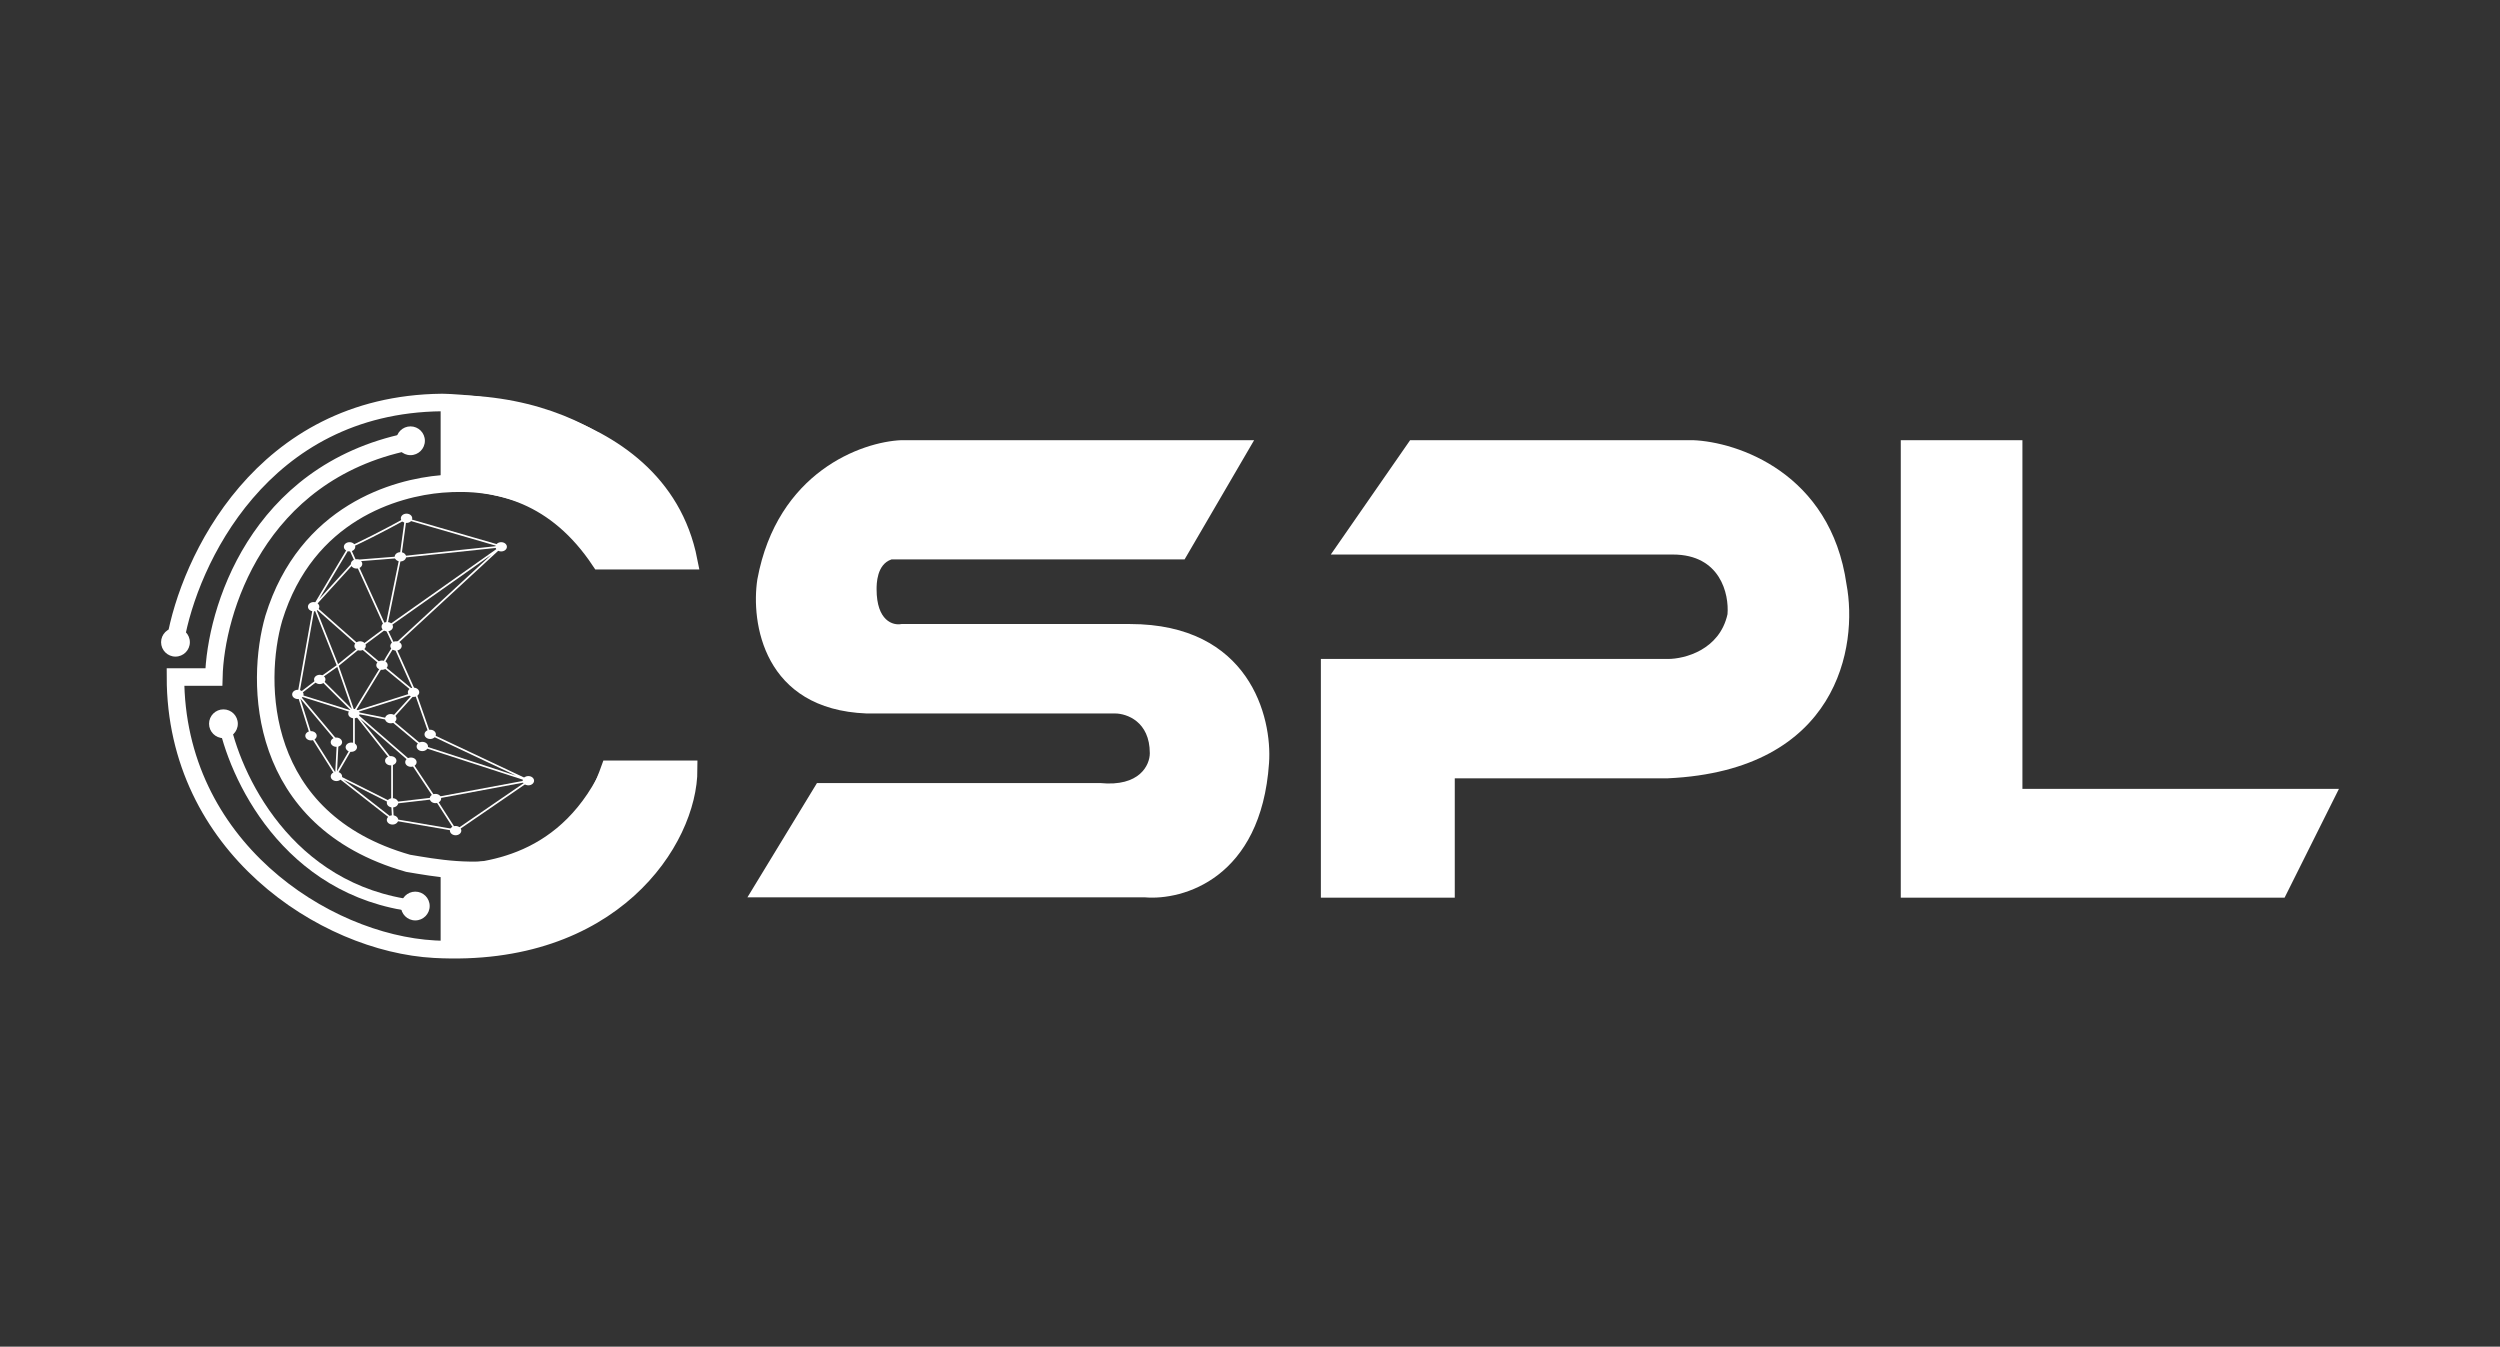 <svg width="388" height="209" viewBox="0 0 388 209" fill="none" xmlns="http://www.w3.org/2000/svg">
<rect x="0" y="0" width="388" height="209" fill="#333333" stroke="none"/>
<path d="M194.641 68.314L183.847 86.823H138.359C136.046 87.594 136.046 90.679 136.046 91.451C136.046 96.386 138.616 97.106 139.901 96.849H175.366C193.87 96.849 197.468 111.245 196.954 118.443C195.721 136.336 183.59 139.78 177.679 139.266H116L126.794 121.528H170.74C176.908 122.145 178.45 118.7 178.45 116.901C178.45 111.965 174.852 110.731 173.053 110.731H134.504C118.467 110.114 116.514 96.592 117.542 89.908C120.626 73.25 133.733 68.571 139.901 68.314H194.641Z" fill="white"/>
<path d="M218.853 68.314L206.539 86.064H259.643C267.031 86.064 268.365 92.238 268.109 95.325C266.878 100.881 261.439 102.27 258.873 102.27H205V139.314H225.78V120.792H258.873C285.348 119.557 288.376 100.212 286.58 90.694C284.117 73.407 269.648 68.571 262.722 68.314H218.853Z" fill="white"/>
<path d="M295 68.314V72.97V111.961V139.314H354.57L363 122.437H313.879V68.314H295Z" fill="white"/>
<path d="M34.677 111.583C36.29 120.268 44.503 138.232 64.453 140.614" stroke="white" stroke-width="1.814"/>
<path d="M27.233 99.368C29.342 87.195 40.558 62.774 68.547 62.469C68.547 62.469 102.045 62.469 106.883 87.018H93.112C86.412 76.969 77.48 74.363 68.547 75.108C61.495 75.695 47.555 79.511 42.493 95.944C39.64 105.834 39.813 127.289 63.336 133.984C71.649 135.378 87.752 138.571 94.601 119.399H106.883C106.883 130.414 94.973 148.803 67.43 147.314C50.309 146.389 27.233 131.31 27.233 105.074H33.188C33.436 94.93 39.813 73.425 63.336 68.556" stroke="white" stroke-width="2.721"/>
<path d="M63.809 76.613C65.56 76.257 67.13 76.149 68.387 76.224V61.336C94.973 60.592 107.256 78.457 107.256 86.646H92.368C87.901 78.457 74.59 75.48 68.387 76.224C66.778 76.224 65.253 76.361 63.809 76.613C56.918 78.015 47.216 83.264 42.705 96.323C41.266 102.277 41.154 107.381 41.975 111.736C42.71 115.407 44.182 119.126 46.719 122.492C48.369 124.654 50.306 126.474 52.38 127.99C56.322 130.827 61.545 133.063 68.387 134.287C75.087 134.039 87.306 133.171 93.856 118.283H108C106.635 128.332 98.695 145.825 68.387 147.686V134.287C63.812 133.734 57.653 131.845 52.38 127.99C50.079 126.335 48.214 124.475 46.719 122.492C44.487 119.565 42.782 116.012 41.975 111.736C40.819 105.959 41.489 100.301 42.705 96.323C44.38 90.517 50.818 78.883 63.809 76.613Z" fill="white"/>
<circle cx="27.233" cy="99.672" r="2.233" fill="white"/>
<circle cx="34.677" cy="112.327" r="2.233" fill="white"/>
<circle cx="63.709" cy="68.408" r="2.233" fill="white"/>
<circle cx="64.453" cy="140.615" r="2.233" fill="white"/>
<path d="M77.853 84.809L62.958 80.493M77.853 84.809L59.897 97.481M77.853 84.809L61.19 100.193M77.853 84.809L62.142 86.469M62.958 80.493C60.419 81.932 54.565 84.92 54.184 84.92M62.958 80.493L62.142 86.469M59.897 97.481L62.142 86.469M59.897 97.481L55.136 87.023M59.897 97.481L55.952 100.414M59.897 97.481L61.19 100.193M54.184 84.92L55.136 87.023M54.184 84.92L48.742 94.05M62.142 86.469L55.136 87.023M55.136 87.023L48.742 94.05M48.742 94.05L55.952 100.414M48.742 94.05L46.294 107.829M48.742 94.05L52.415 103.292M55.952 100.414L59.353 103.292M55.952 100.414L52.415 103.292M46.294 107.829L49.627 105.267M46.294 107.829L54.932 110.541M46.294 107.829L48.266 114.138L52.143 120.28M46.294 107.829L52.415 115.134L52.143 120.28M52.415 103.292L54.932 110.541M52.415 103.292L49.627 105.267M54.932 110.541L59.353 103.292M54.932 110.541L49.627 105.267M54.932 110.541L60.849 118.011V124.652M54.932 110.541V115.466L52.143 120.28M54.932 110.541L63.774 118.233L67.515 123.877M54.932 110.541L60.645 111.703M54.932 110.541L63.502 107.829L64.454 107.497M59.353 103.292C59.353 103.115 60.577 101.078 61.19 100.193M59.353 103.292L64.454 107.497M61.19 100.193L64.454 107.497M64.454 107.497L60.645 111.703M64.454 107.497L66.699 113.916L82.071 121.166M52.143 120.28L60.849 124.652M52.143 120.28L60.986 127.197M60.849 124.652L60.986 127.197M60.849 124.652L67.515 123.877M60.986 127.197L70.712 128.858L67.515 123.877M67.515 123.877L82.071 121.166M70.78 128.913L82.071 121.166M82.071 121.166L65.543 115.798L60.645 111.703" stroke="white" stroke-width="0.27"/>
<ellipse cx="63.094" cy="80.438" rx="0.884" ry="0.719" fill="white"/>
<ellipse cx="54.252" cy="84.864" rx="0.884" ry="0.719" fill="white"/>
<ellipse cx="55.34" cy="87.521" rx="0.884" ry="0.719" fill="white"/>
<ellipse cx="62.142" cy="86.414" rx="0.884" ry="0.719" fill="white"/>
<ellipse cx="77.786" cy="84.864" rx="0.884" ry="0.719" fill="white"/>
<ellipse cx="48.675" cy="94.161" rx="0.884" ry="0.719" fill="white"/>
<ellipse cx="60.101" cy="97.26" rx="0.884" ry="0.719" fill="white"/>
<ellipse cx="61.462" cy="100.248" rx="0.884" ry="0.719" fill="white"/>
<ellipse cx="55.885" cy="100.248" rx="0.884" ry="0.719" fill="white"/>
<ellipse cx="59.285" cy="103.236" rx="0.884" ry="0.719" fill="white"/>
<ellipse cx="49.627" cy="105.45" rx="0.884" ry="0.719" fill="white"/>
<ellipse cx="46.226" cy="107.774" rx="0.884" ry="0.719" fill="white"/>
<ellipse cx="54.932" cy="110.762" rx="0.884" ry="0.719" fill="white"/>
<ellipse cx="60.645" cy="111.537" rx="0.884" ry="0.719" fill="white"/>
<ellipse cx="64.182" cy="107.442" rx="0.884" ry="0.719" fill="white"/>
<ellipse cx="66.767" cy="113.972" rx="0.884" ry="0.719" fill="white"/>
<ellipse cx="65.543" cy="115.853" rx="0.884" ry="0.719" fill="white"/>
<ellipse cx="63.774" cy="118.288" rx="0.884" ry="0.719" fill="white"/>
<ellipse cx="60.645" cy="118.067" rx="0.884" ry="0.719" fill="white"/>
<ellipse cx="54.524" cy="115.964" rx="0.884" ry="0.719" fill="white"/>
<ellipse cx="52.211" cy="115.189" rx="0.884" ry="0.719" fill="white"/>
<ellipse cx="48.267" cy="114.193" rx="0.884" ry="0.719" fill="white"/>
<ellipse cx="52.211" cy="120.502" rx="0.884" ry="0.719" fill="white"/>
<ellipse cx="60.917" cy="124.597" rx="0.884" ry="0.719" fill="white"/>
<ellipse cx="60.917" cy="127.253" rx="0.884" ry="0.719" fill="white"/>
<ellipse cx="67.583" cy="123.932" rx="0.884" ry="0.719" fill="white"/>
<ellipse cx="70.712" cy="128.913" rx="0.884" ry="0.719" fill="white"/>
<ellipse cx="82.003" cy="121.166" rx="0.884" ry="0.719" fill="white"/>
</svg>
